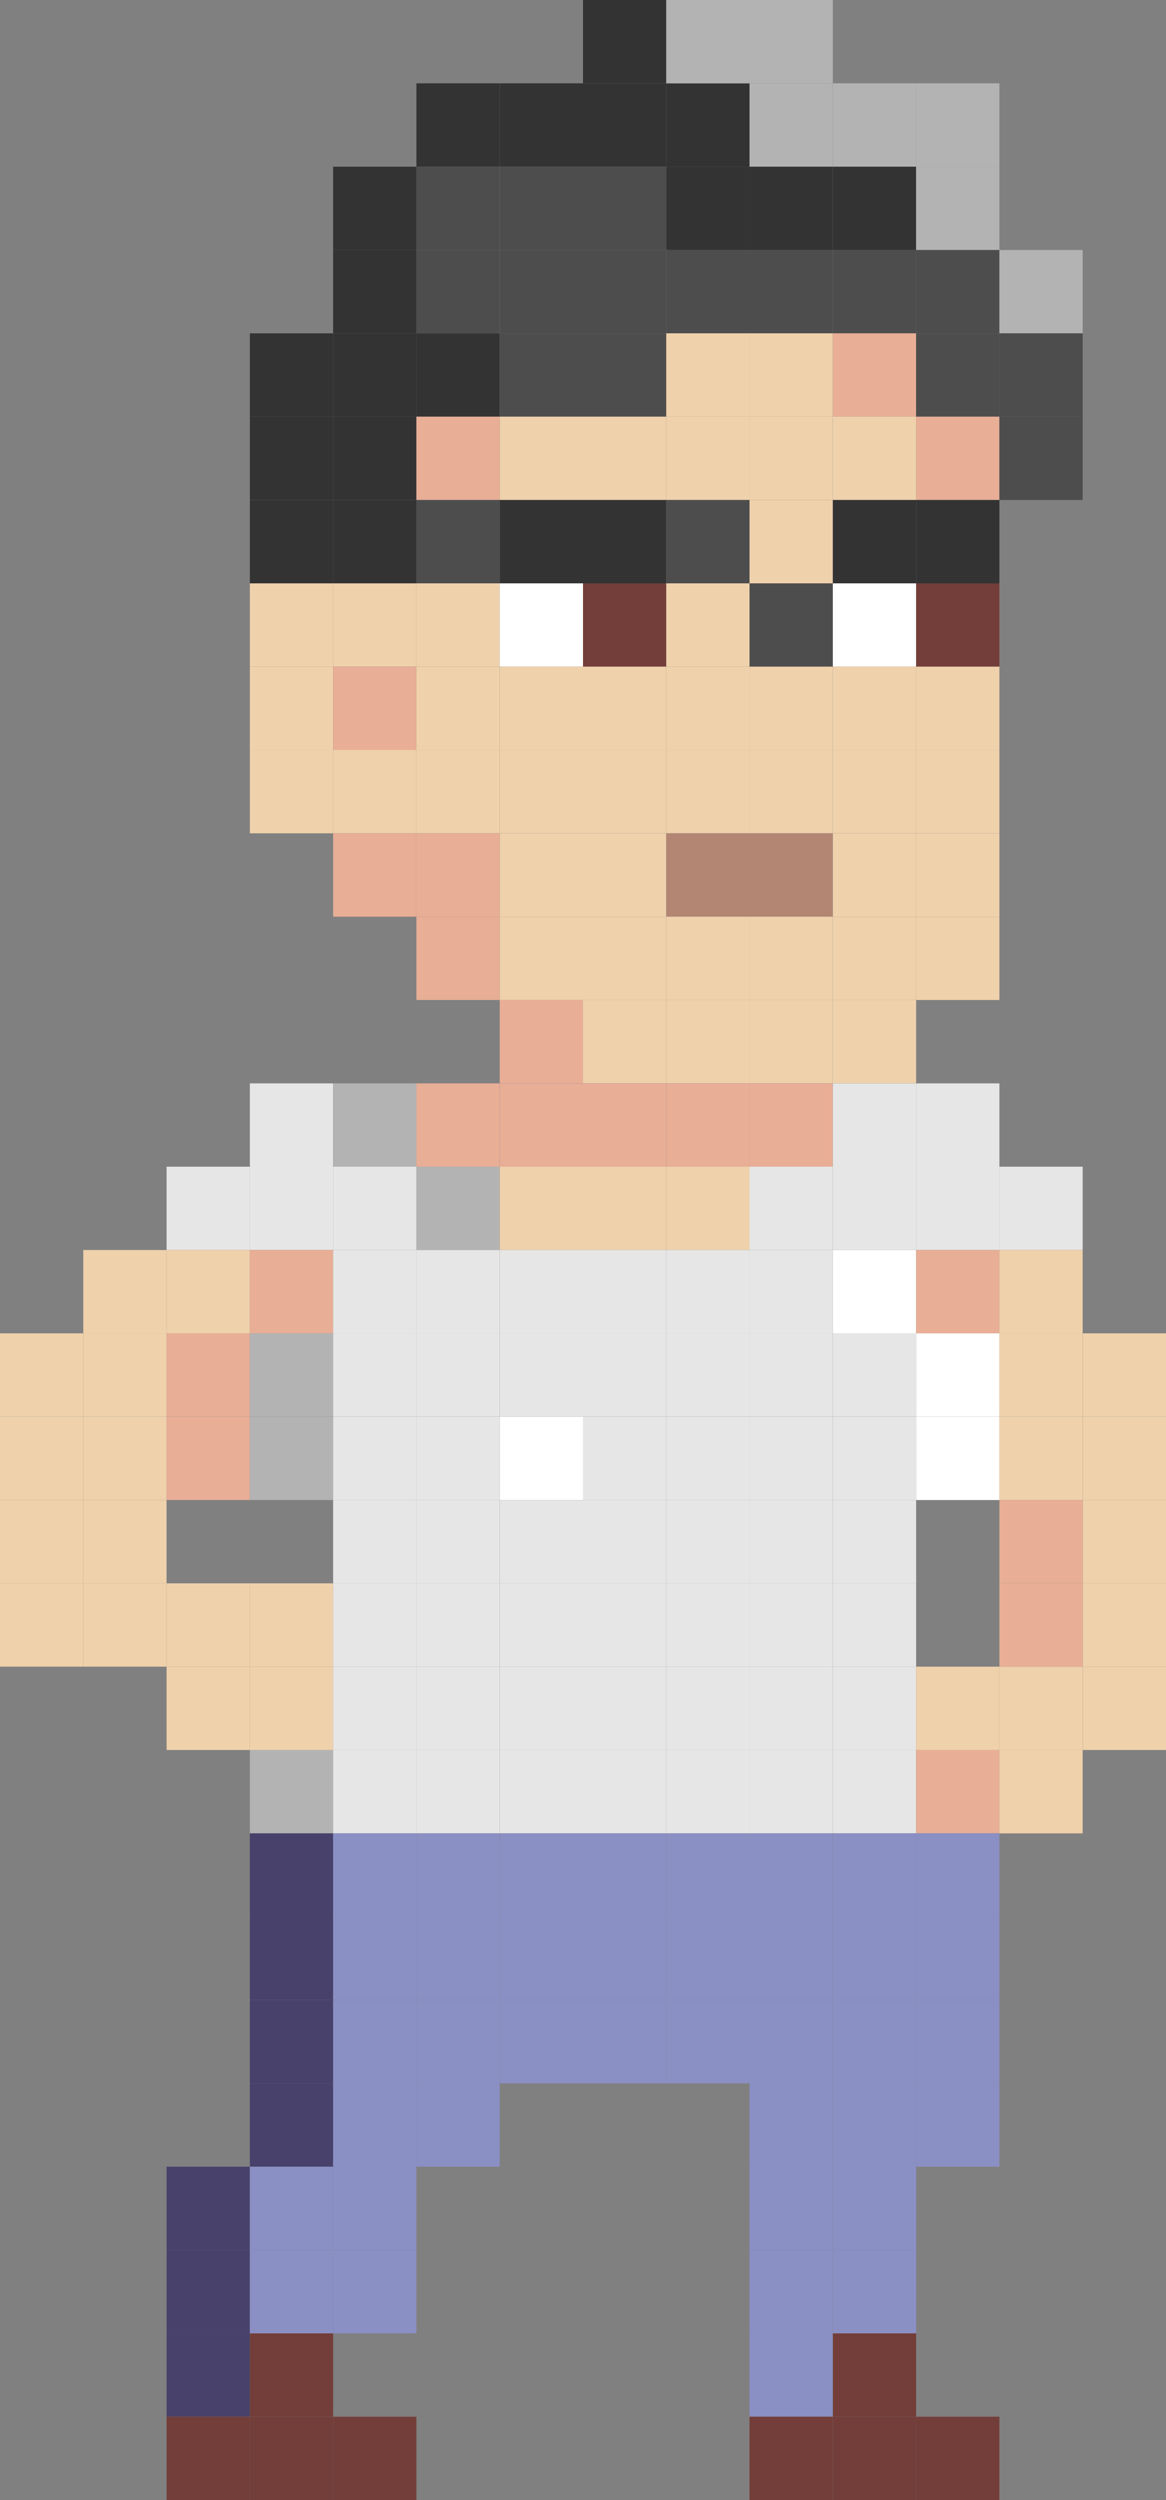 <?xml version="1.0" encoding="UTF-8"?><svg id="Capa_2" xmlns="http://www.w3.org/2000/svg" viewBox="0 0 197.44 423.08"><rect x="0" y="0" width="197.44" height="423.08" fill="#808080" stroke="none"/><g id="Capa_1-2"><g><rect x="70.51" y="14.1" width="14.1" height="14.1" style="fill:#333;"/><rect x="84.62" y="14.1" width="14.1" height="14.1" style="fill:#333;"/><rect x="98.72" y="14.1" width="14.1" height="14.1" style="fill:#333;"/><rect x="56.41" y="28.21" width="14.1" height="14.1" style="fill:#333;"/><rect x="70.51" y="28.21" width="14.1" height="14.1" style="fill:#4d4d4d;"/><rect x="84.62" y="28.21" width="14.1" height="14.1" style="fill:#4d4d4d;"/><rect x="98.72" y="28.21" width="14.1" height="14.1" style="fill:#4d4d4d;"/><rect x="112.82" y="28.21" width="14.1" height="14.1" style="fill:#333;"/><rect x="126.92" y="28.21" width="14.1" height="14.1" style="fill:#333;"/><rect x="141.03" y="28.21" width="14.1" height="14.1" style="fill:#333;"/><rect x="112.82" y="14.1" width="14.1" height="14.1" style="fill:#333;"/><rect x="98.72" width="14.1" height="14.1" style="fill:#333;"/><rect x="112.82" width="14.1" height="14.1" style="fill:#b3b3b3;"/><rect x="126.92" y="14.1" width="14.1" height="14.1" style="fill:#b3b3b3;"/><rect x="126.92" width="14.1" height="14.1" style="fill:#b3b3b3;"/><rect x="141.03" y="14.1" width="14.1" height="14.1" style="fill:#b3b3b3;"/><rect x="155.13" y="28.21" width="14.1" height="14.1" style="fill:#b3b3b3;"/><rect x="155.13" y="14.1" width="14.1" height="14.1" style="fill:#b3b3b3;"/><rect x="56.41" y="42.31" width="14.1" height="14.1" style="fill:#333;"/><rect x="70.51" y="42.31" width="14.1" height="14.1" style="fill:#4d4d4d;"/><rect x="84.62" y="42.31" width="14.1" height="14.1" style="fill:#4d4d4d;"/><rect x="98.72" y="42.31" width="14.1" height="14.1" style="fill:#4d4d4d;"/><rect x="112.82" y="42.31" width="14.1" height="14.1" style="fill:#4d4d4d;"/><rect x="126.92" y="42.31" width="14.1" height="14.1" style="fill:#4d4d4d;"/><rect x="141.03" y="42.31" width="14.1" height="14.1" style="fill:#4d4d4d;"/><rect x="155.13" y="42.31" width="14.1" height="14.1" style="fill:#4d4d4d;"/><rect x="169.23" y="42.31" width="14.1" height="14.1" style="fill:#b3b3b3;"/><rect x="42.31" y="56.41" width="14.1" height="14.1" style="fill:#333;"/><rect x="56.41" y="56.41" width="14.1" height="14.1" style="fill:#333;"/><rect x="70.51" y="56.41" width="14.1" height="14.1" style="fill:#333;"/><rect x="84.62" y="56.41" width="14.1" height="14.1" style="fill:#4d4d4d;"/><rect x="98.72" y="56.41" width="14.1" height="14.1" style="fill:#4d4d4d;"/><rect x="112.82" y="56.41" width="14.1" height="14.1" style="fill:#efd1ab;"/><rect x="126.92" y="56.41" width="14.1" height="14.1" style="fill:#efd1ab;"/><rect x="141.03" y="56.41" width="14.1" height="14.1" style="fill:#e8ae96;"/><rect x="155.13" y="56.41" width="14.1" height="14.1" style="fill:#4d4d4d;"/><rect x="169.23" y="56.41" width="14.1" height="14.1" style="fill:#4d4d4d;"/><rect x="42.31" y="70.51" width="14.1" height="14.1" style="fill:#333;"/><rect x="56.41" y="70.51" width="14.1" height="14.1" style="fill:#333;"/><rect x="70.51" y="70.51" width="14.1" height="14.1" style="fill:#e8ae96;"/><rect x="84.62" y="70.51" width="14.1" height="14.1" style="fill:#efd1ab;"/><rect x="98.72" y="70.51" width="14.1" height="14.1" style="fill:#efd1ab;"/><rect x="112.82" y="70.51" width="14.1" height="14.1" style="fill:#efd1ab;"/><rect x="126.92" y="70.51" width="14.1" height="14.1" style="fill:#efd1ab;"/><rect x="141.03" y="70.51" width="14.1" height="14.1" style="fill:#efd1ab;"/><rect x="155.13" y="70.51" width="14.1" height="14.1" style="fill:#e8ae96;"/><rect x="169.23" y="70.51" width="14.1" height="14.1" style="fill:#4d4d4d;"/><rect x="42.31" y="84.62" width="14.1" height="14.1" style="fill:#333;"/><rect x="56.41" y="84.62" width="14.1" height="14.1" style="fill:#333;"/><rect x="70.51" y="84.62" width="14.1" height="14.1" style="fill:#4d4d4d;"/><rect x="84.62" y="84.62" width="14.1" height="14.1" style="fill:#333;"/><rect x="98.72" y="84.62" width="14.1" height="14.1" style="fill:#333;"/><rect x="112.82" y="84.62" width="14.1" height="14.1" style="fill:#4d4d4d;"/><rect x="126.92" y="84.62" width="14.1" height="14.1" style="fill:#efd1ab;"/><rect x="141.03" y="84.62" width="14.1" height="14.1" style="fill:#333;"/><rect x="155.13" y="84.62" width="14.1" height="14.1" style="fill:#333;"/><rect x="42.31" y="98.72" width="14.1" height="14.1" style="fill:#efd1ab;"/><rect x="56.41" y="98.72" width="14.1" height="14.1" style="fill:#efd1ab;"/><rect x="70.51" y="98.72" width="14.1" height="14.1" style="fill:#efd1ab;"/><rect x="84.62" y="98.72" width="14.1" height="14.1" style="fill:#fff;"/><rect x="98.72" y="98.72" width="14.1" height="14.1" style="fill:#733e39;"/><rect x="112.82" y="98.72" width="14.1" height="14.1" style="fill:#efd1ab;"/><rect x="126.92" y="98.72" width="14.1" height="14.1" style="fill:#4d4d4d;"/><rect x="141.03" y="98.72" width="14.1" height="14.1" style="fill:#fff;"/><rect x="155.13" y="98.72" width="14.1" height="14.1" style="fill:#733e39;"/><rect x="42.31" y="112.82" width="14.1" height="14.1" style="fill:#efd1ab;"/><rect x="56.41" y="112.82" width="14.1" height="14.1" style="fill:#e8ae96;"/><rect x="70.51" y="112.82" width="14.1" height="14.1" style="fill:#efd1ab;"/><rect x="84.62" y="112.82" width="14.1" height="14.1" style="fill:#efd1ab;"/><rect x="98.72" y="112.82" width="14.1" height="14.1" style="fill:#efd1ab;"/><rect x="112.82" y="112.82" width="14.1" height="14.1" style="fill:#efd1ab;"/><rect x="126.92" y="112.82" width="14.1" height="14.1" style="fill:#efd1ab;"/><rect x="141.03" y="112.82" width="14.1" height="14.1" style="fill:#efd1ab;"/><rect x="155.13" y="112.82" width="14.1" height="14.1" style="fill:#efd1ab;"/><rect x="42.31" y="126.92" width="14.1" height="14.1" style="fill:#efd1ab;"/><rect x="56.41" y="126.92" width="14.1" height="14.1" style="fill:#efd1ab;"/><rect x="70.51" y="126.92" width="14.1" height="14.1" style="fill:#efd1ab;"/><rect x="84.62" y="126.92" width="14.1" height="14.1" style="fill:#efd1ab;"/><rect x="98.72" y="126.92" width="14.1" height="14.1" style="fill:#efd1ab;"/><rect x="112.82" y="126.92" width="14.1" height="14.1" style="fill:#efd1ab;"/><rect x="126.92" y="126.92" width="14.1" height="14.1" style="fill:#efd1ab;"/><rect x="141.03" y="126.92" width="14.1" height="14.1" style="fill:#efd1ab;"/><rect x="155.13" y="126.92" width="14.1" height="14.1" style="fill:#efd1ab;"/><rect x="56.41" y="141.03" width="14.1" height="14.1" style="fill:#e8ae96;"/><rect x="70.51" y="141.03" width="14.1" height="14.1" style="fill:#e8ae96;"/><rect x="84.62" y="141.03" width="14.1" height="14.1" style="fill:#efd1ab;"/><rect x="98.72" y="141.03" width="14.1" height="14.1" style="fill:#efd1ab;"/><rect x="112.82" y="141.03" width="14.1" height="14.1" style="fill:#b38673;"/><rect x="126.92" y="141.03" width="14.1" height="14.1" style="fill:#b38673;"/><rect x="141.03" y="141.03" width="14.1" height="14.1" style="fill:#efd1ab;"/><rect x="155.13" y="141.03" width="14.1" height="14.1" style="fill:#efd1ab;"/><rect x="70.51" y="155.13" width="14.1" height="14.1" style="fill:#e8ae96;"/><rect x="84.62" y="155.13" width="14.1" height="14.1" style="fill:#efd1ab;"/><rect x="98.72" y="155.13" width="14.1" height="14.1" style="fill:#efd1ab;"/><rect x="112.82" y="155.13" width="14.1" height="14.1" style="fill:#efd1ab;"/><rect x="126.92" y="155.13" width="14.1" height="14.1" style="fill:#efd1ab;"/><rect x="141.03" y="155.13" width="14.1" height="14.1" style="fill:#efd1ab;"/><rect x="155.13" y="155.13" width="14.1" height="14.1" style="fill:#efd1ab;"/><rect x="84.62" y="169.23" width="14.1" height="14.1" style="fill:#e8ae96;"/><rect x="98.72" y="169.23" width="14.1" height="14.1" style="fill:#efd1ab;"/><rect x="112.82" y="169.23" width="14.1" height="14.1" style="fill:#efd1ab;"/><rect x="126.92" y="169.23" width="14.1" height="14.1" style="fill:#efd1ab;"/><rect x="141.03" y="169.23" width="14.1" height="14.1" style="fill:#efd1ab;"/><rect x="42.31" y="183.34" width="14.1" height="14.1" style="fill:#e6e6e6;"/><rect x="56.41" y="183.34" width="14.1" height="14.1" style="fill:#b3b3b3;"/><rect x="70.51" y="183.34" width="14.1" height="14.1" style="fill:#e8ae96;"/><rect x="84.62" y="183.34" width="14.1" height="14.1" style="fill:#e8ae96;"/><rect x="98.72" y="183.34" width="14.1" height="14.1" style="fill:#e8ae96;"/><rect x="112.82" y="183.34" width="14.1" height="14.1" style="fill:#e8ae96;"/><rect x="126.92" y="183.34" width="14.1" height="14.1" style="fill:#e8ae96;"/><rect x="141.03" y="183.34" width="14.1" height="14.1" style="fill:#e6e6e6;"/><rect x="155.13" y="183.34" width="14.1" height="14.1" style="fill:#e6e6e6;"/><rect x="28.21" y="197.44" width="14.1" height="14.1" style="fill:#e6e6e6;"/><rect x="42.31" y="197.44" width="14.1" height="14.1" style="fill:#e6e6e6;"/><rect x="56.41" y="197.44" width="14.1" height="14.1" style="fill:#e6e6e6;"/><rect x="70.51" y="197.44" width="14.1" height="14.1" style="fill:#b3b3b3;"/><rect x="84.62" y="197.44" width="14.1" height="14.1" style="fill:#efd1ab;"/><rect x="98.72" y="197.44" width="14.1" height="14.1" style="fill:#efd1ab;"/><rect x="112.82" y="197.44" width="14.1" height="14.1" style="fill:#efd1ab;"/><rect x="126.92" y="197.44" width="14.1" height="14.1" style="fill:#e6e6e6;"/><rect x="141.03" y="197.44" width="14.1" height="14.1" style="fill:#e6e6e6;"/><rect x="155.13" y="197.44" width="14.1" height="14.1" style="fill:#e6e6e6;"/><rect x="169.23" y="197.44" width="14.1" height="14.1" style="fill:#e6e6e6;"/><rect x="14.1" y="211.54" width="14.1" height="14.1" style="fill:#efd1ab;"/><rect x="28.21" y="211.54" width="14.1" height="14.1" style="fill:#efd1ab;"/><rect x="42.31" y="211.54" width="14.1" height="14.1" style="fill:#e8ae96;"/><rect x="56.41" y="211.54" width="14.1" height="14.1" style="fill:#e6e6e6;"/><rect x="70.51" y="211.54" width="14.1" height="14.1" style="fill:#e6e6e6;"/><rect x="84.62" y="211.54" width="14.1" height="14.1" style="fill:#e6e6e6;"/><rect x="98.72" y="211.54" width="14.1" height="14.1" style="fill:#e6e6e6;"/><rect x="112.82" y="211.54" width="14.1" height="14.1" style="fill:#e6e6e6;"/><rect x="126.92" y="211.54" width="14.1" height="14.1" style="fill:#e6e6e6;"/><rect x="141.03" y="211.54" width="14.1" height="14.1" style="fill:#fff;"/><rect x="155.13" y="211.54" width="14.1" height="14.1" style="fill:#e8ae96;"/><rect x="169.23" y="211.54" width="14.1" height="14.1" style="fill:#efd1ab;"/><rect y="225.64" width="14.1" height="14.1" style="fill:#efd1ab;"/><rect x="14.1" y="225.64" width="14.1" height="14.1" style="fill:#efd1ab;"/><rect x="28.21" y="225.64" width="14.1" height="14.1" style="fill:#e8ae96;"/><rect x="42.31" y="225.64" width="14.1" height="14.1" style="fill:#b3b3b3;"/><rect x="56.41" y="225.64" width="14.1" height="14.1" style="fill:#e6e6e6;"/><rect x="70.51" y="225.64" width="14.1" height="14.1" style="fill:#e6e6e6;"/><rect x="84.62" y="225.64" width="14.1" height="14.1" style="fill:#e6e6e6;"/><rect x="98.72" y="225.64" width="14.1" height="14.1" style="fill:#e6e6e6;"/><rect x="112.82" y="225.64" width="14.1" height="14.1" style="fill:#e6e6e6;"/><rect x="126.92" y="225.64" width="14.1" height="14.1" style="fill:#e6e6e6;"/><rect x="141.03" y="225.64" width="14.1" height="14.1" style="fill:#e6e6e6;"/><rect x="155.13" y="225.64" width="14.1" height="14.1" style="fill:#fff;"/><rect x="169.23" y="225.64" width="14.1" height="14.1" style="fill:#efd1ab;"/><rect x="183.34" y="225.64" width="14.1" height="14.1" style="fill:#efd1ab;"/><rect y="239.75" width="14.1" height="14.1" style="fill:#efd1ab;"/><rect x="14.1" y="239.75" width="14.1" height="14.1" style="fill:#efd1ab;"/><rect x="28.21" y="239.75" width="14.1" height="14.1" style="fill:#e8ae96;"/><rect x="42.31" y="239.75" width="14.1" height="14.1" style="fill:#b3b3b3;"/><rect x="56.41" y="239.75" width="14.1" height="14.1" style="fill:#e6e6e6;"/><rect x="70.51" y="239.75" width="14.1" height="14.1" style="fill:#e6e6e6;"/><rect x="84.62" y="239.75" width="14.1" height="14.1" style="fill:#fff;"/><rect x="98.72" y="239.75" width="14.1" height="14.1" style="fill:#e6e6e6;"/><rect x="112.82" y="239.75" width="14.1" height="14.1" style="fill:#e6e6e6;"/><rect x="126.92" y="239.75" width="14.1" height="14.1" style="fill:#e6e6e6;"/><rect x="141.03" y="239.75" width="14.1" height="14.1" style="fill:#e6e6e6;"/><rect x="155.13" y="239.75" width="14.1" height="14.1" style="fill:#fff;"/><rect x="169.23" y="239.75" width="14.1" height="14.1" style="fill:#efd1ab;"/><rect x="183.34" y="239.75" width="14.1" height="14.1" style="fill:#efd1ab;"/><rect y="253.85" width="14.1" height="14.1" style="fill:#efd1ab;"/><rect x="14.1" y="253.85" width="14.1" height="14.1" style="fill:#efd1ab;"/><rect x="56.41" y="253.85" width="14.1" height="14.1" style="fill:#e6e6e6;"/><rect x="70.51" y="253.85" width="14.1" height="14.1" style="fill:#e6e6e6;"/><rect x="84.62" y="253.85" width="14.1" height="14.1" style="fill:#e6e6e6;"/><rect x="98.72" y="253.85" width="14.1" height="14.1" style="fill:#e6e6e6;"/><rect x="112.82" y="253.85" width="14.1" height="14.1" style="fill:#e6e6e6;"/><rect x="126.92" y="253.85" width="14.1" height="14.1" style="fill:#e6e6e6;"/><rect x="141.03" y="253.85" width="14.1" height="14.1" style="fill:#e6e6e6;"/><rect x="169.23" y="253.85" width="14.1" height="14.1" style="fill:#e8ae96;"/><rect x="183.34" y="253.85" width="14.1" height="14.1" style="fill:#efd1ab;"/><rect y="267.95" width="14.1" height="14.1" style="fill:#efd1ab;"/><rect x="14.1" y="267.95" width="14.1" height="14.1" style="fill:#efd1ab;"/><rect x="28.21" y="267.95" width="14.1" height="14.1" style="fill:#efd1ab;"/><rect x="42.31" y="267.95" width="14.1" height="14.1" style="fill:#efd1ab;"/><rect x="56.41" y="267.95" width="14.1" height="14.1" style="fill:#e6e6e6;"/><rect x="70.51" y="267.95" width="14.1" height="14.1" style="fill:#e6e6e6;"/><rect x="84.62" y="267.95" width="14.1" height="14.1" style="fill:#e6e6e6;"/><rect x="98.72" y="267.95" width="14.1" height="14.1" style="fill:#e6e6e6;"/><rect x="112.82" y="267.95" width="14.1" height="14.1" style="fill:#e6e6e6;"/><rect x="126.92" y="267.95" width="14.1" height="14.1" style="fill:#e6e6e6;"/><rect x="141.03" y="267.95" width="14.1" height="14.1" style="fill:#e6e6e6;"/><rect x="169.23" y="267.95" width="14.1" height="14.1" style="fill:#e8ae96;"/><rect x="183.34" y="267.95" width="14.1" height="14.1" style="fill:#efd1ab;"/><rect x="28.21" y="282.05" width="14.1" height="14.1" style="fill:#efd1ab;"/><rect x="42.31" y="282.05" width="14.1" height="14.1" style="fill:#efd1ab;"/><rect x="56.41" y="282.05" width="14.1" height="14.1" style="fill:#e6e6e6;"/><rect x="70.51" y="282.05" width="14.1" height="14.1" style="fill:#e6e6e6;"/><rect x="84.62" y="282.05" width="14.1" height="14.1" style="fill:#e6e6e6;"/><rect x="98.72" y="282.05" width="14.1" height="14.1" style="fill:#e6e6e6;"/><rect x="112.82" y="282.05" width="14.1" height="14.1" style="fill:#e6e6e6;"/><rect x="126.92" y="282.05" width="14.1" height="14.1" style="fill:#e6e6e6;"/><rect x="141.03" y="282.05" width="14.1" height="14.1" style="fill:#e6e6e6;"/><rect x="155.13" y="282.05" width="14.1" height="14.1" style="fill:#efd1ab;"/><rect x="169.23" y="282.05" width="14.1" height="14.1" style="fill:#efd1ab;"/><rect x="183.34" y="282.05" width="14.1" height="14.1" style="fill:#efd1ab;"/><rect x="42.31" y="296.16" width="14.1" height="14.1" style="fill:#b3b3b3;"/><rect x="56.41" y="296.16" width="14.1" height="14.1" style="fill:#e6e6e6;"/><rect x="70.51" y="296.16" width="14.1" height="14.1" style="fill:#e6e6e6;"/><rect x="84.62" y="296.16" width="14.1" height="14.1" style="fill:#e6e6e6;"/><rect x="98.72" y="296.16" width="14.1" height="14.1" style="fill:#e6e6e6;"/><rect x="112.82" y="296.16" width="14.1" height="14.1" style="fill:#e6e6e6;"/><rect x="126.92" y="296.16" width="14.1" height="14.1" style="fill:#e6e6e6;"/><rect x="141.03" y="296.16" width="14.1" height="14.1" style="fill:#e6e6e6;"/><rect x="155.13" y="296.16" width="14.1" height="14.1" style="fill:#e8ae96;"/><rect x="169.23" y="296.16" width="14.1" height="14.1" style="fill:#efd1ab;"/><rect x="42.31" y="310.26" width="14.1" height="14.1" style="fill:#47416b;"/><rect x="56.41" y="310.26" width="14.1" height="14.1" style="fill:#8a8fc4;"/><rect x="70.51" y="310.26" width="14.1" height="14.1" style="fill:#8a8fc4;"/><rect x="84.62" y="310.26" width="14.1" height="14.1" style="fill:#8a8fc4;"/><rect x="98.72" y="310.26" width="14.1" height="14.1" style="fill:#8a8fc4;"/><rect x="112.82" y="310.26" width="14.1" height="14.1" style="fill:#8a8fc4;"/><rect x="126.92" y="310.26" width="14.1" height="14.1" style="fill:#8a8fc4;"/><rect x="141.03" y="310.26" width="14.1" height="14.1" style="fill:#8a8fc4;"/><rect x="155.13" y="310.26" width="14.1" height="14.1" style="fill:#8a8fc4;"/><rect x="42.31" y="324.36" width="14.1" height="14.1" style="fill:#47416b;"/><rect x="56.41" y="324.36" width="14.1" height="14.1" style="fill:#8a8fc4;"/><rect x="70.51" y="324.36" width="14.1" height="14.1" style="fill:#8a8fc4;"/><rect x="84.62" y="324.36" width="14.1" height="14.1" style="fill:#8a8fc4;"/><rect x="98.72" y="324.36" width="14.1" height="14.1" style="fill:#8a8fc4;"/><rect x="112.82" y="324.36" width="14.1" height="14.1" style="fill:#8a8fc4;"/><rect x="126.92" y="324.36" width="14.1" height="14.1" style="fill:#8a8fc4;"/><rect x="141.03" y="324.36" width="14.1" height="14.1" style="fill:#8a8fc4;"/><rect x="155.13" y="324.36" width="14.1" height="14.1" style="fill:#8a8fc4;"/><rect x="42.31" y="338.47" width="14.1" height="14.1" style="fill:#47416b;"/><rect x="56.41" y="338.47" width="14.1" height="14.1" style="fill:#8a8fc4;"/><rect x="70.51" y="338.47" width="14.1" height="14.1" style="fill:#8a8fc4;"/><rect x="84.62" y="338.47" width="14.1" height="14.1" style="fill:#8a8fc4;"/><rect x="98.72" y="338.47" width="14.1" height="14.1" style="fill:#8a8fc4;"/><rect x="112.82" y="338.47" width="14.1" height="14.1" style="fill:#8a8fc4;"/><rect x="126.92" y="338.47" width="14.1" height="14.1" style="fill:#8a8fc4;"/><rect x="141.03" y="338.47" width="14.1" height="14.1" style="fill:#8a8fc4;"/><rect x="155.13" y="338.47" width="14.1" height="14.1" style="fill:#8a8fc4;"/><rect x="42.31" y="352.57" width="14.1" height="14.1" style="fill:#47416b;"/><rect x="56.41" y="352.57" width="14.1" height="14.1" style="fill:#8a8fc4;"/><rect x="70.51" y="352.57" width="14.1" height="14.1" style="fill:#8a8fc4;"/><rect x="126.92" y="352.57" width="14.1" height="14.1" style="fill:#8a8fc4;"/><rect x="141.03" y="352.57" width="14.1" height="14.1" style="fill:#8a8fc4;"/><rect x="155.13" y="352.57" width="14.1" height="14.1" style="fill:#8a8fc4;"/><rect x="28.21" y="366.67" width="14.1" height="14.1" style="fill:#47416b;"/><rect x="42.31" y="366.67" width="14.1" height="14.1" style="fill:#8a8fc4;"/><rect x="56.41" y="366.67" width="14.1" height="14.1" style="fill:#8a8fc4;"/><rect x="126.92" y="366.67" width="14.1" height="14.1" style="fill:#8a8fc4;"/><rect x="141.03" y="366.67" width="14.1" height="14.1" style="fill:#8a8fc4;"/><rect x="28.21" y="380.77" width="14.1" height="14.1" style="fill:#47416b;"/><rect x="42.31" y="380.77" width="14.1" height="14.1" style="fill:#8a8fc4;"/><rect x="56.41" y="380.77" width="14.1" height="14.1" style="fill:#8a8fc4;"/><rect x="126.92" y="380.77" width="14.1" height="14.1" style="fill:#8a8fc4;"/><rect x="141.03" y="380.77" width="14.1" height="14.1" style="fill:#8a8fc4;"/><rect x="28.21" y="394.88" width="14.1" height="14.1" style="fill:#47416b;"/><rect x="42.31" y="394.88" width="14.1" height="14.1" style="fill:#733e39;"/><rect x="126.92" y="394.88" width="14.1" height="14.1" style="fill:#8a8fc4;"/><rect x="141.03" y="394.88" width="14.1" height="14.1" style="fill:#733e39;"/><rect x="28.21" y="408.98" width="14.1" height="14.1" style="fill:#733e39;"/><rect x="42.31" y="408.98" width="14.1" height="14.1" style="fill:#733e39;"/><rect x="56.41" y="408.98" width="14.1" height="14.1" style="fill:#733e39;"/><rect x="126.92" y="408.98" width="14.1" height="14.1" style="fill:#733e39;"/><rect x="141.03" y="408.98" width="14.1" height="14.1" style="fill:#733e39;"/><rect x="155.13" y="408.98" width="14.1" height="14.1" style="fill:#733e39;"/></g></g></svg>
